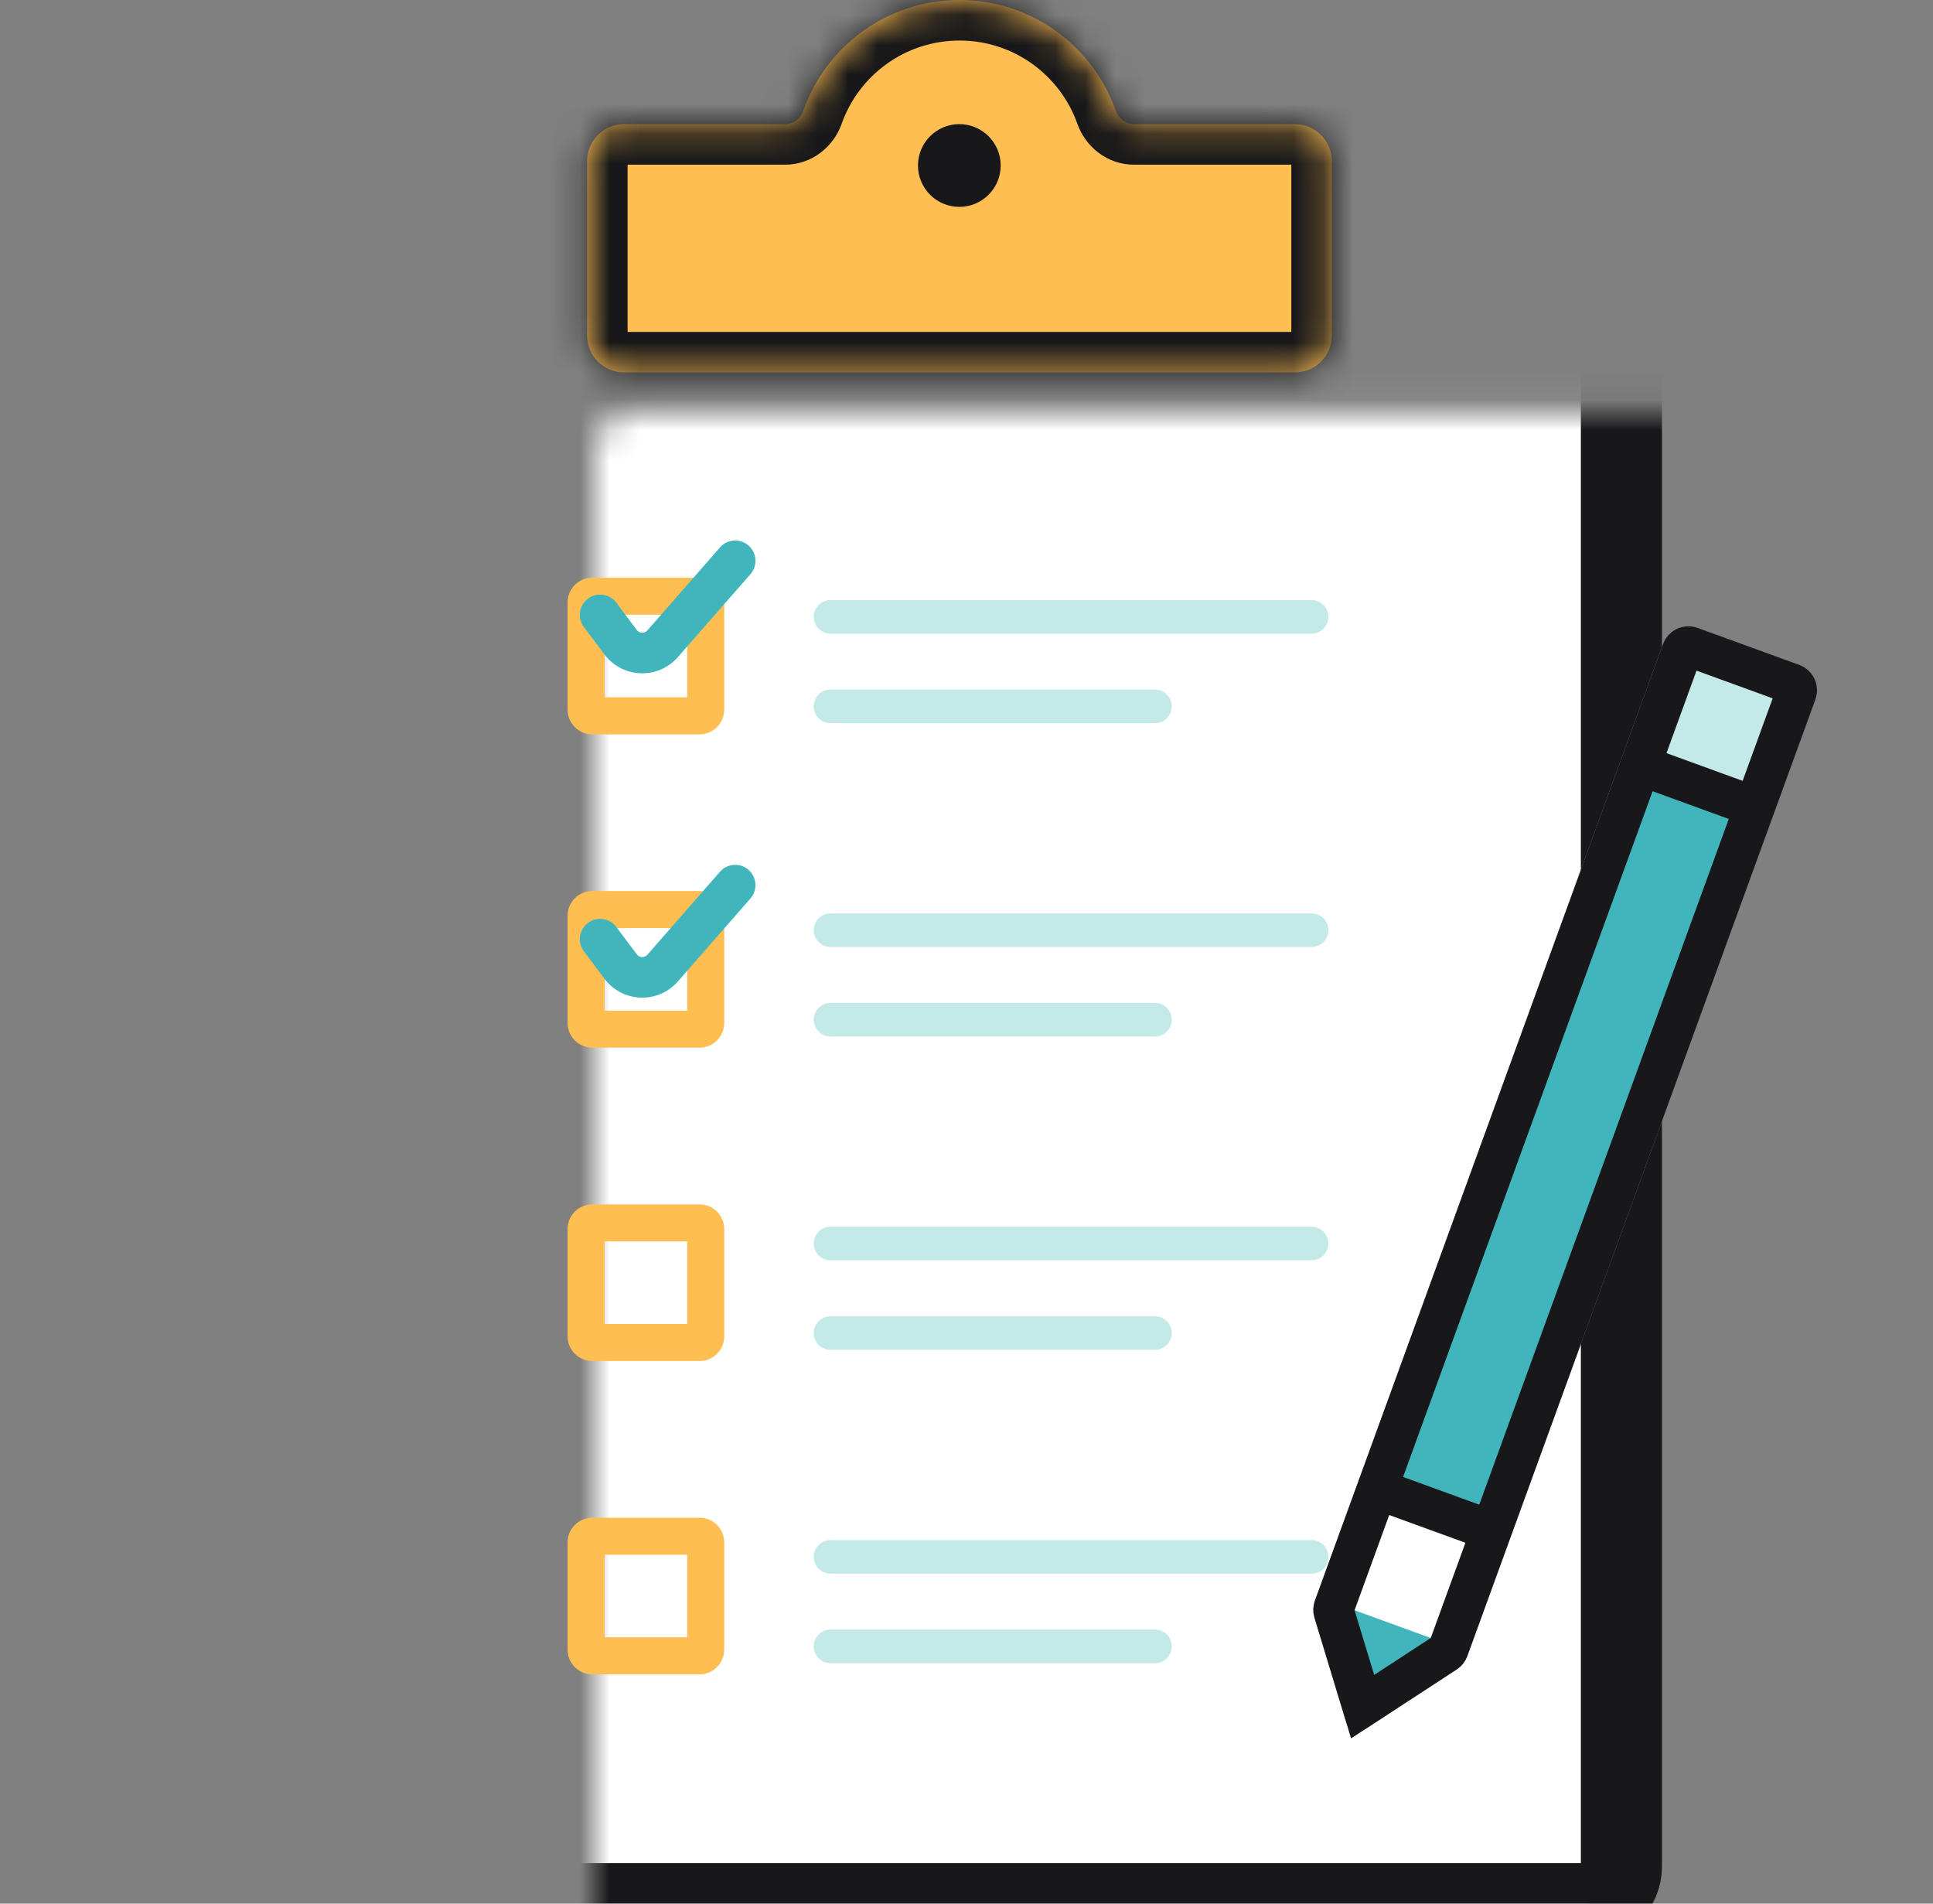 <svg width="65" height="64" viewBox="0 0 65 64" fill="none" xmlns="http://www.w3.org/2000/svg">
<rect x="0" y="0" width="65" height="64" fill="#808080" stroke="none"/>
<mask id="path-2-inside-1_425_1513" fill="white">
<rect x="10" y="6.956" width="44.522" height="57.044" rx="1.244"/>
</mask>
<rect x="10" y="6.956" width="44.522" height="57.044" rx="1.244" fill="white" stroke="#18181A" stroke-width="2.726" mask="url(#path-2-inside-1_425_1513)"/>
<path fill-rule="evenodd" clip-rule="evenodd" d="M20.332 20.667V23.443H23.108V20.667H20.332ZM19.916 19.422C19.458 19.422 19.086 19.794 19.086 20.252V23.859C19.086 24.317 19.458 24.689 19.916 24.689H23.523C23.982 24.689 24.353 24.317 24.353 23.859V20.252C24.353 19.794 23.982 19.422 23.523 19.422H19.916Z" fill="#FFBE52"/>
<path fill-rule="evenodd" clip-rule="evenodd" d="M25.171 18.341C25.454 18.589 25.483 19.019 25.235 19.303L22.793 22.093C22.128 22.854 20.931 22.809 20.325 22L19.634 21.08C19.408 20.779 19.47 20.352 19.771 20.126C20.072 19.9 20.499 19.961 20.725 20.262L21.415 21.183C21.502 21.298 21.673 21.305 21.768 21.196L24.21 18.405C24.457 18.122 24.888 18.093 25.171 18.341Z" fill="#40B5BB"/>
<path fill-rule="evenodd" clip-rule="evenodd" d="M20.332 31.201V33.978H23.108V31.201H20.332ZM19.916 29.956C19.458 29.956 19.086 30.328 19.086 30.786V34.393C19.086 34.851 19.458 35.223 19.916 35.223H23.523C23.982 35.223 24.353 34.851 24.353 34.393V30.786C24.353 30.328 23.982 29.956 23.523 29.956H19.916Z" fill="#FFBE52"/>
<path fill-rule="evenodd" clip-rule="evenodd" d="M25.171 29.244C25.454 29.492 25.483 29.923 25.235 30.206L22.793 32.997C22.128 33.758 20.931 33.712 20.325 32.904L19.634 31.983C19.408 31.682 19.47 31.255 19.771 31.029C20.072 30.803 20.499 30.864 20.725 31.166L21.415 32.086C21.502 32.202 21.673 32.208 21.768 32.099L24.21 29.308C24.457 29.025 24.888 28.997 25.171 29.244Z" fill="#40B5BB"/>
<path fill-rule="evenodd" clip-rule="evenodd" d="M20.332 41.736V44.512H23.108V41.736H20.332ZM19.916 40.49C19.458 40.49 19.086 40.862 19.086 41.321V44.927C19.086 45.386 19.458 45.757 19.916 45.757H23.523C23.982 45.757 24.353 45.386 24.353 44.927V41.321C24.353 40.862 23.982 40.49 23.523 40.49H19.916Z" fill="#FFBE52"/>
<path fill-rule="evenodd" clip-rule="evenodd" d="M20.332 52.27V55.046H23.108V52.27H20.332ZM19.916 51.025C19.458 51.025 19.086 51.396 19.086 51.855V55.462C19.086 55.92 19.458 56.292 19.916 56.292H23.523C23.982 56.292 24.353 55.92 24.353 55.462V51.855C24.353 51.396 23.982 51.025 23.523 51.025H19.916Z" fill="#FFBE52"/>
<path d="M27.363 20.738C27.363 20.427 27.616 20.174 27.927 20.174H44.105C44.417 20.174 44.669 20.427 44.669 20.738C44.669 21.05 44.417 21.303 44.105 21.303H27.927C27.616 21.303 27.363 21.05 27.363 20.738Z" fill="#C3E9E9"/>
<path d="M27.363 31.273C27.363 30.961 27.616 30.709 27.927 30.709H44.105C44.417 30.709 44.669 30.961 44.669 31.273C44.669 31.584 44.417 31.837 44.105 31.837H27.927C27.616 31.837 27.363 31.584 27.363 31.273Z" fill="#C3E9E9"/>
<path d="M27.363 41.807C27.363 41.495 27.616 41.243 27.927 41.243H44.105C44.417 41.243 44.669 41.495 44.669 41.807C44.669 42.119 44.417 42.371 44.105 42.371H27.927C27.616 42.371 27.363 42.119 27.363 41.807Z" fill="#C3E9E9"/>
<path d="M27.363 52.341C27.363 52.03 27.616 51.777 27.927 51.777H44.105C44.417 51.777 44.669 52.03 44.669 52.341C44.669 52.653 44.417 52.906 44.105 52.906H27.927C27.616 52.906 27.363 52.653 27.363 52.341Z" fill="#C3E9E9"/>
<path d="M27.363 23.748C27.363 23.437 27.616 23.184 27.927 23.184H38.838C39.15 23.184 39.402 23.437 39.402 23.748C39.402 24.06 39.15 24.313 38.838 24.313H27.927C27.616 24.313 27.363 24.06 27.363 23.748Z" fill="#C3E9E9"/>
<path d="M27.363 34.283C27.363 33.971 27.616 33.718 27.927 33.718H38.838C39.15 33.718 39.402 33.971 39.402 34.283C39.402 34.594 39.15 34.847 38.838 34.847H27.927C27.616 34.847 27.363 34.594 27.363 34.283Z" fill="#C3E9E9"/>
<path d="M27.363 44.817C27.363 44.505 27.616 44.253 27.927 44.253H38.838C39.15 44.253 39.402 44.505 39.402 44.817C39.402 45.129 39.15 45.381 38.838 45.381H27.927C27.616 45.381 27.363 45.129 27.363 44.817Z" fill="#C3E9E9"/>
<path d="M27.363 55.351C27.363 55.039 27.616 54.787 27.927 54.787H38.838C39.15 54.787 39.402 55.039 39.402 55.351C39.402 55.663 39.15 55.916 38.838 55.916H27.927C27.616 55.916 27.363 55.663 27.363 55.351Z" fill="#C3E9E9"/>
<mask id="path-17-inside-2_425_1513" fill="white">
<path d="M32.264 3.8147e-06C34.689 3.8147e-06 36.751 1.55 37.515 3.713C37.609 3.98 37.853 4.174 38.137 4.174H43.541C44.228 4.174 44.785 4.73 44.785 5.417V11.277C44.785 11.964 44.228 12.521 43.541 12.521H20.985C20.298 12.521 19.741 11.964 19.741 11.277V5.417C19.741 4.73 20.298 4.174 20.985 4.174H26.393C26.677 4.174 26.921 3.98 27.015 3.713C27.779 1.55 29.841 0 32.264 3.8147e-06Z"/>
</mask>
<path d="M32.264 3.8147e-06C34.689 3.8147e-06 36.751 1.55 37.515 3.713C37.609 3.98 37.853 4.174 38.137 4.174H43.541C44.228 4.174 44.785 4.73 44.785 5.417V11.277C44.785 11.964 44.228 12.521 43.541 12.521H20.985C20.298 12.521 19.741 11.964 19.741 11.277V5.417C19.741 4.73 20.298 4.174 20.985 4.174H26.393C26.677 4.174 26.921 3.98 27.015 3.713C27.779 1.55 29.841 0 32.264 3.8147e-06Z" fill="#FFBE52"/>
<path d="M32.264 3.8147e-06V-1.363H32.264L32.264 3.8147e-06ZM44.785 5.417H46.148V5.417L44.785 5.417ZM19.741 5.417L18.378 5.417V5.417H19.741ZM27.015 3.713L28.3 4.166L27.015 3.713ZM37.515 3.713L38.8 3.259L37.515 3.713ZM32.264 3.8147e-06V1.363C34.093 1.363 35.653 2.531 36.23 4.166L37.515 3.713L38.8 3.259C37.85 0.568 35.284 -1.363 32.264 -1.363V3.8147e-06ZM38.137 4.174V5.537H43.541V4.174V2.811H38.137V4.174ZM43.541 4.174V5.537C43.476 5.537 43.422 5.484 43.422 5.417L44.785 5.417L46.148 5.417C46.148 3.976 44.98 2.811 43.541 2.811V4.174ZM44.785 5.417H43.422V11.277H44.785H46.148V5.417H44.785ZM44.785 11.277H43.422C43.422 11.212 43.475 11.159 43.541 11.159V12.521V13.884C44.981 13.884 46.148 12.717 46.148 11.277H44.785ZM43.541 12.521V11.159H20.985V12.521V13.884H43.541V12.521ZM20.985 12.521V11.159C21.051 11.159 21.104 11.212 21.104 11.277H19.741H18.378C18.378 12.717 19.546 13.884 20.985 13.884V12.521ZM19.741 11.277H21.104V5.417H19.741H18.378V11.277H19.741ZM19.741 5.417L21.104 5.417C21.104 5.484 21.05 5.537 20.985 5.537V4.174V2.811C19.547 2.811 18.379 3.976 18.378 5.417L19.741 5.417ZM20.985 4.174V5.537H26.393V4.174V2.811H20.985V4.174ZM27.015 3.713L28.3 4.166C28.878 2.531 30.436 1.363 32.265 1.363L32.264 3.8147e-06L32.264 -1.363C29.245 -1.363 26.68 0.569 25.73 3.259L27.015 3.713ZM26.393 4.174V5.537C27.322 5.537 28.037 4.912 28.3 4.166L27.015 3.713L25.73 3.259C25.804 3.048 26.031 2.811 26.393 2.811V4.174ZM37.515 3.713L36.23 4.166C36.493 4.912 37.208 5.537 38.137 5.537V4.174V2.811C38.499 2.811 38.726 3.048 38.8 3.259L37.515 3.713Z" fill="#18181A" mask="url(#path-17-inside-2_425_1513)"/>
<circle cx="32.259" cy="5.564" r="1.391" fill="#18181A"/>
<path d="M55.922 21.652C56.094 21.181 56.615 20.938 57.087 21.109L60.502 22.352C60.974 22.524 61.217 23.045 61.045 23.517L49.34 55.677C49.272 55.862 49.147 56.02 48.983 56.127L45.939 58.114C45.685 58.279 45.344 58.155 45.256 57.865L44.201 54.387C44.144 54.199 44.15 53.998 44.217 53.813L55.922 21.652Z" fill="#40B5BB"/>
<path d="M49.936 51.382L46.52 50.139L45.122 53.981L45.897 57.164L48.537 55.224L49.936 51.382Z" fill="white"/>
<rect x="56.776" y="21.963" width="3.634" height="3.634" transform="rotate(20 56.776 21.963)" fill="#C3E9E9"/>
<path d="M48.537 55.224L45.122 53.981L46.053 56.737L48.537 55.224Z" fill="#40B5BB"/>
<path d="M56.853 21.75L60.269 22.993C60.387 23.035 60.448 23.166 60.405 23.283L48.7 55.444C48.683 55.49 48.651 55.53 48.61 55.557L45.82 57.377L44.853 54.189C44.839 54.142 44.841 54.092 44.857 54.045L56.563 21.885C56.606 21.767 56.736 21.707 56.853 21.75Z" stroke="#18181A" stroke-width="1.363"/>
<path d="M55.378 25.805L58.793 27.048" stroke="#18181A" stroke-width="1.363" stroke-linecap="round"/>
<path d="M46.52 50.139L49.936 51.382" stroke="#18181A" stroke-width="1.363" stroke-linecap="round"/>
</svg>
